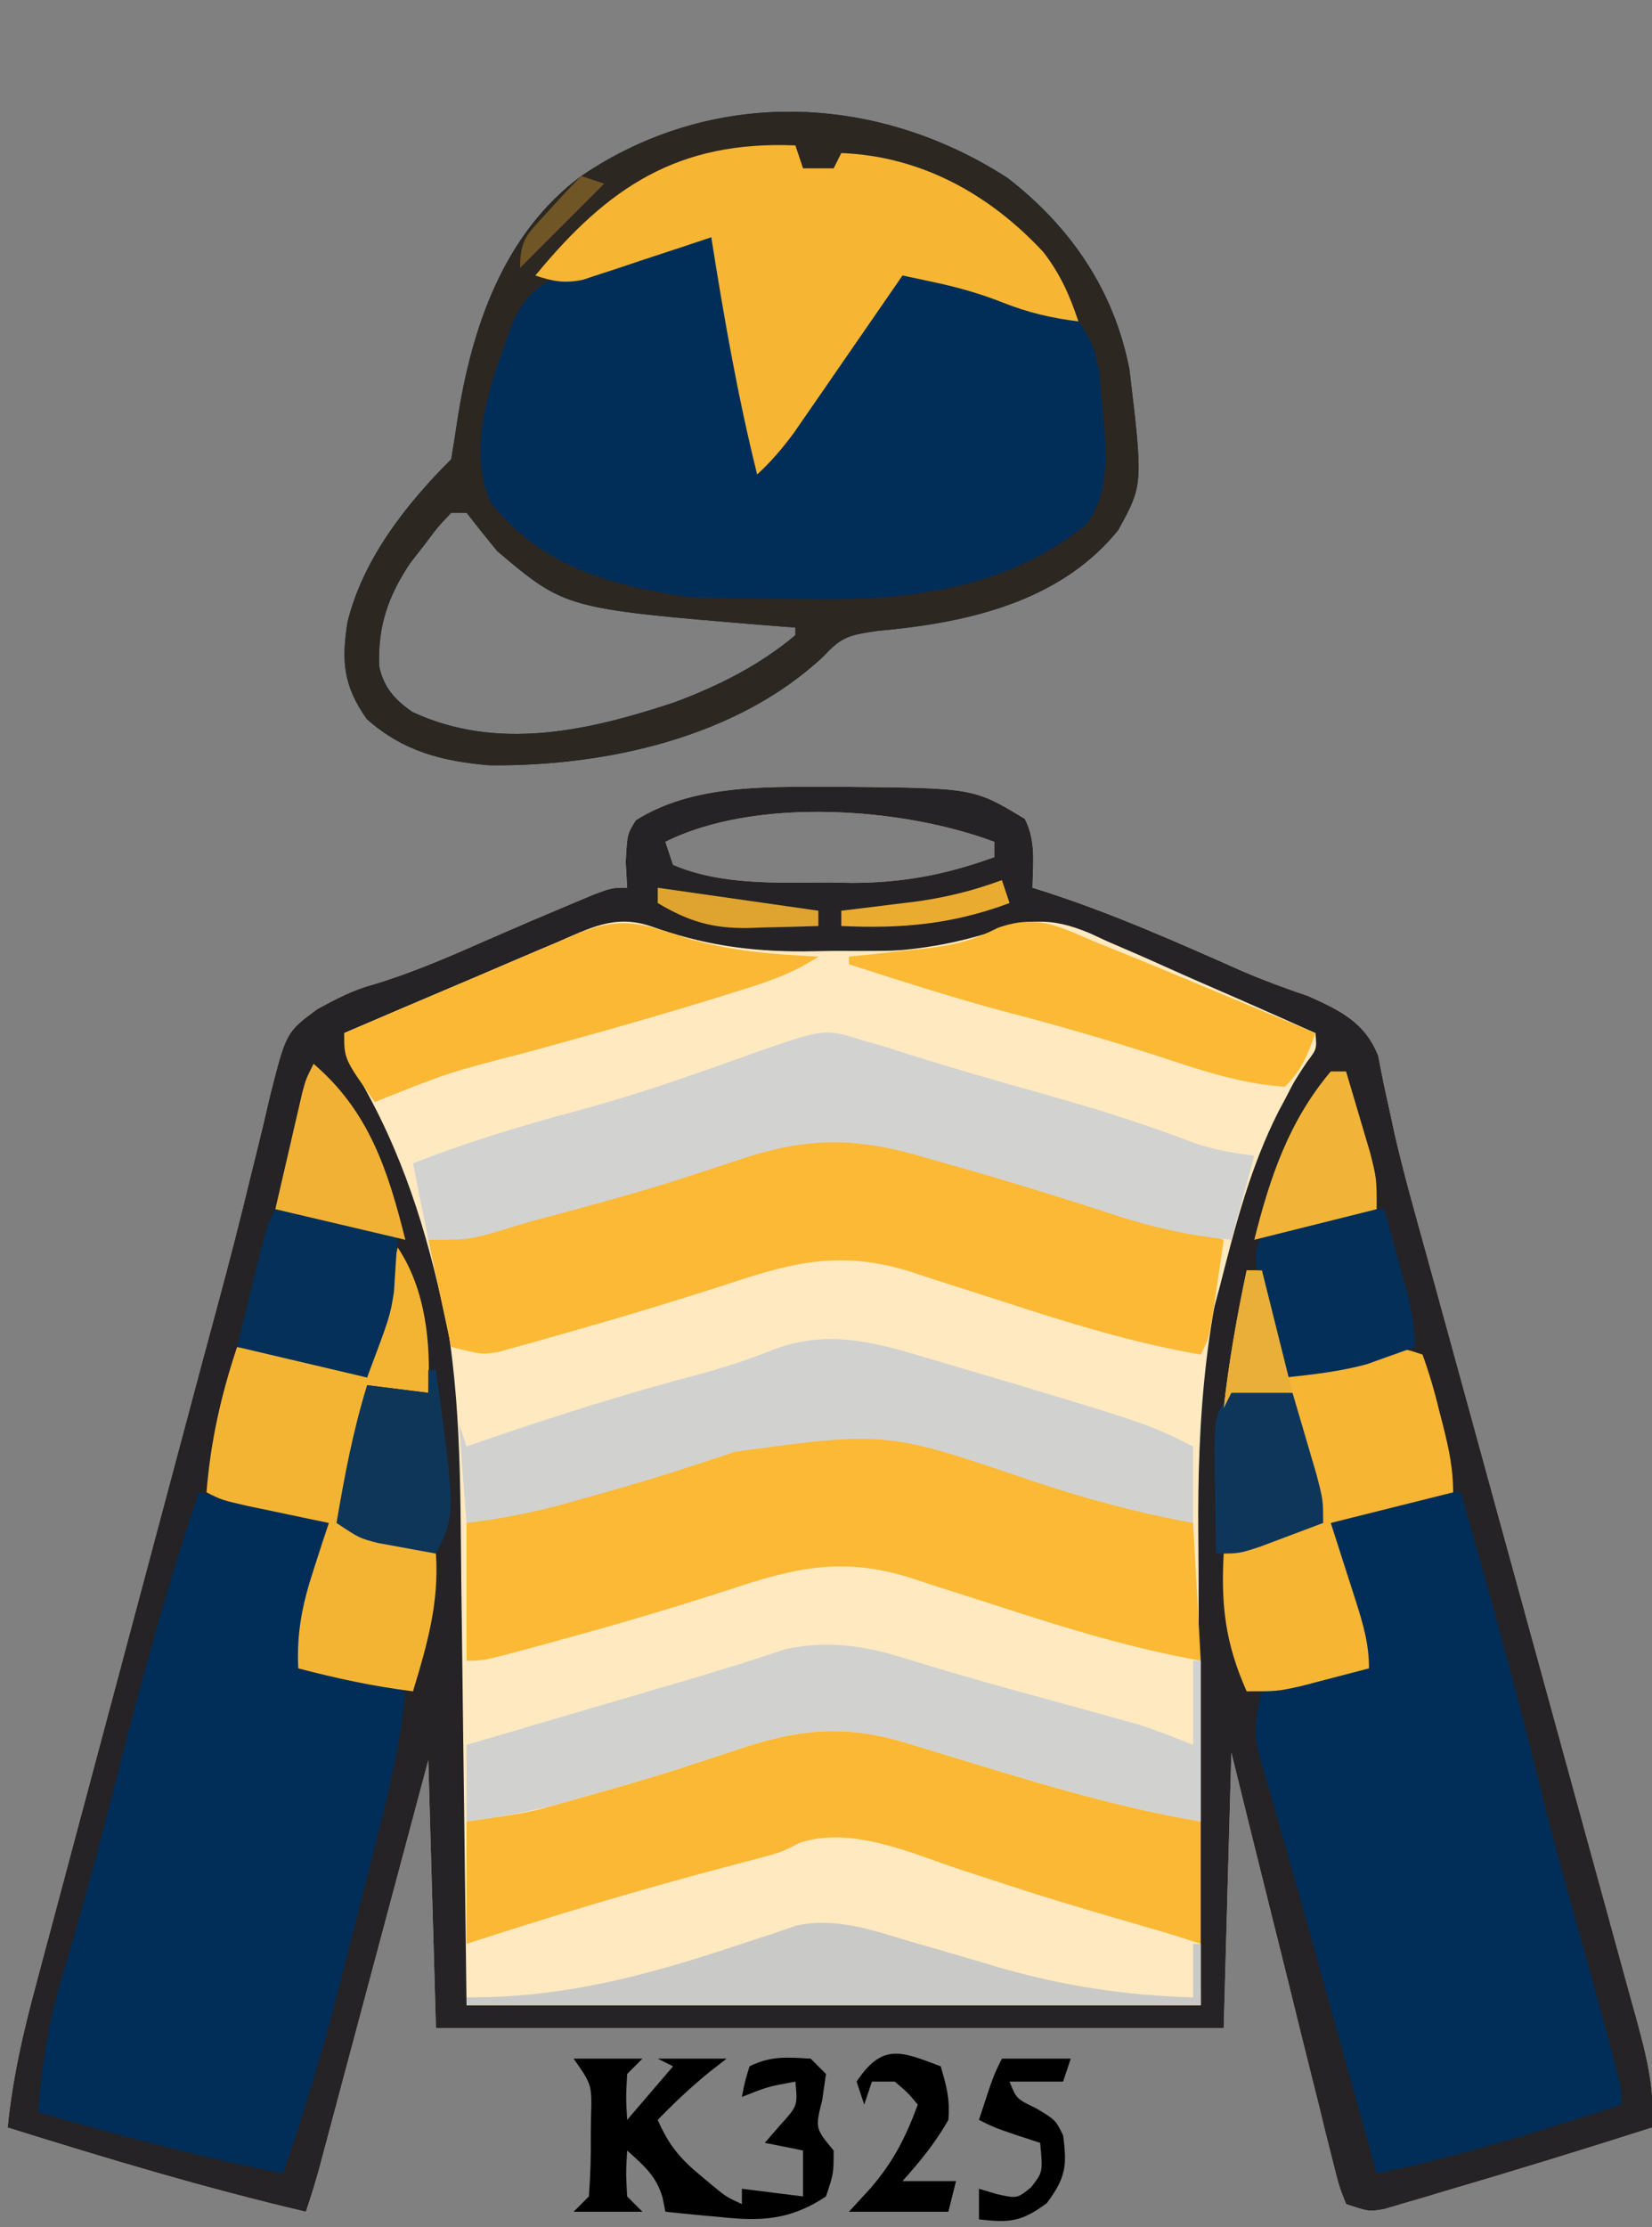 <?xml version="1.0" encoding="UTF-8"?>
<svg version="1.1" xmlns="http://www.w3.org/2000/svg" width="216" height="291">
<rect width="100%" height="100%" fill="#808080" stroke="none"/>
<path d="M0 0 C0.828 0.001 1.657 0.002 2.51 0.002 C19.094 0.167 19.094 0.167 25.75 4.188 C27.228 7.144 26.81 9.93 26.75 13.188 C27.281 13.355 27.813 13.522 28.361 13.694 C37.232 16.559 45.677 20.311 54.188 24.091 C57.036 25.31 59.914 26.375 62.849 27.363 C67 29.239 70.16 30.744 71.937 35.094 C72.171 36.282 72.405 37.471 72.646 38.695 C72.959 40.146 73.277 41.597 73.599 43.046 C73.863 44.265 73.863 44.265 74.133 45.509 C75.334 50.721 76.804 55.863 78.233 61.016 C78.901 63.442 79.568 65.868 80.235 68.295 C80.581 69.552 80.927 70.809 81.284 72.104 C82.38 76.08 83.471 80.057 84.562 84.035 C84.938 85.405 85.314 86.776 85.69 88.147 C85.878 88.832 86.066 89.518 86.259 90.224 C88.791 99.456 91.327 108.688 93.871 117.917 C95.598 124.183 97.319 130.451 99.035 136.721 C99.939 140.026 100.847 143.331 101.761 146.633 C102.776 150.305 103.781 153.978 104.784 157.653 C105.086 158.738 105.389 159.822 105.7 160.94 C107.013 165.785 108.163 170.115 107.75 175.188 C98.679 178.087 89.576 180.88 80.438 183.562 C79.525 183.837 78.612 184.112 77.671 184.395 C76.814 184.644 75.957 184.892 75.074 185.148 C74.312 185.373 73.55 185.598 72.764 185.83 C70.75 186.188 70.75 186.188 67.75 185.188 C66.82 182.827 66.82 182.827 66.032 179.658 C65.582 177.886 65.582 177.886 65.123 176.079 C64.807 174.78 64.491 173.482 64.176 172.184 C63.845 170.862 63.513 169.541 63.18 168.219 C62.305 164.739 61.446 161.254 60.591 157.769 C59.715 154.214 58.825 150.663 57.936 147.111 C56.191 140.14 54.471 133.164 52.75 126.188 C52.42 138.067 52.09 149.947 51.75 162.188 C17.76 162.188 -16.23 162.188 -51.25 162.188 C-51.745 144.863 -51.745 144.863 -52.25 127.188 C-53.321 131.195 -54.392 135.203 -55.496 139.332 C-56.351 142.527 -57.205 145.722 -58.06 148.917 C-58.963 152.289 -59.865 155.662 -60.766 159.035 C-61.8 162.905 -62.835 166.775 -63.871 170.645 C-64.194 171.854 -64.517 173.063 -64.85 174.31 C-65.15 175.43 -65.45 176.551 -65.76 177.706 C-66.024 178.694 -66.288 179.683 -66.56 180.701 C-67.072 182.545 -67.645 184.372 -68.25 186.188 C-81.434 183.107 -94.328 179.216 -107.25 175.188 C-106.615 168.816 -105.254 162.861 -103.585 156.686 C-103.178 155.152 -103.178 155.152 -102.762 153.587 C-101.865 150.216 -100.96 146.846 -100.055 143.477 C-99.422 141.107 -98.79 138.737 -98.159 136.366 C-96.493 130.118 -94.82 123.872 -93.146 117.625 C-91.468 111.361 -89.797 105.094 -88.125 98.828 C-86.231 91.734 -84.337 84.64 -82.439 77.547 C-82.149 76.461 -81.859 75.376 -81.56 74.258 C-80.986 72.118 -80.408 69.979 -79.828 67.84 C-78.307 62.228 -76.857 56.608 -75.497 50.954 C-75.203 49.768 -74.908 48.581 -74.605 47.359 C-74.042 45.09 -73.5 42.816 -72.982 40.537 C-70.847 32.07 -70.847 32.07 -66.762 29.048 C-64.212 27.669 -62.061 26.525 -59.285 25.785 C-53.98 24.185 -49.008 21.972 -43.939 19.748 C-40.494 18.24 -37.04 16.763 -33.57 15.312 C-32.593 14.903 -31.616 14.493 -30.61 14.07 C-28.25 13.188 -28.25 13.188 -26.25 13.188 C-26.312 12.094 -26.374 11.001 -26.438 9.875 C-26.25 6.188 -26.25 6.188 -25.125 4.375 C-17.808 -0.259 -8.388 -0.009 0 0 Z M-21.25 7.188 C-20.92 8.178 -20.59 9.168 -20.25 10.188 C-13.992 12.893 -6.492 12.522 0.188 12.5 C1.16 12.516 2.133 12.532 3.135 12.549 C9.815 12.553 15.473 11.462 21.75 9.188 C21.75 8.527 21.75 7.867 21.75 7.188 C9.717 2.675 -9.493 1.309 -21.25 7.188 Z " fill="#FEE9C1" transform="translate(108.25,102.812)"/>
<path d="M0 0 C0.828 0.001 1.657 0.002 2.51 0.002 C19.094 0.167 19.094 0.167 25.75 4.188 C27.228 7.144 26.81 9.93 26.75 13.188 C27.281 13.355 27.813 13.522 28.361 13.694 C37.232 16.559 45.677 20.311 54.188 24.091 C57.036 25.31 59.914 26.375 62.849 27.363 C67 29.239 70.16 30.744 71.937 35.094 C72.171 36.282 72.405 37.471 72.646 38.695 C72.959 40.146 73.277 41.597 73.599 43.046 C73.863 44.265 73.863 44.265 74.133 45.509 C75.334 50.721 76.804 55.863 78.233 61.016 C78.901 63.442 79.568 65.868 80.235 68.295 C80.581 69.552 80.927 70.809 81.284 72.104 C82.38 76.08 83.471 80.057 84.562 84.035 C84.938 85.405 85.314 86.776 85.69 88.147 C85.878 88.832 86.066 89.518 86.259 90.224 C88.791 99.456 91.327 108.688 93.871 117.917 C95.598 124.183 97.319 130.451 99.035 136.721 C99.939 140.026 100.847 143.331 101.761 146.633 C102.776 150.305 103.781 153.978 104.784 157.653 C105.086 158.738 105.389 159.822 105.7 160.94 C107.013 165.785 108.163 170.115 107.75 175.188 C98.679 178.087 89.576 180.88 80.438 183.562 C79.525 183.837 78.612 184.112 77.671 184.395 C76.814 184.644 75.957 184.892 75.074 185.148 C74.312 185.373 73.55 185.598 72.764 185.83 C70.75 186.188 70.75 186.188 67.75 185.188 C66.82 182.827 66.82 182.827 66.032 179.658 C65.582 177.886 65.582 177.886 65.123 176.079 C64.807 174.78 64.491 173.482 64.176 172.184 C63.845 170.862 63.513 169.541 63.18 168.219 C62.305 164.739 61.446 161.254 60.591 157.769 C59.715 154.214 58.825 150.663 57.936 147.111 C56.191 140.14 54.471 133.164 52.75 126.188 C52.42 138.067 52.09 149.947 51.75 162.188 C17.76 162.188 -16.23 162.188 -51.25 162.188 C-51.745 144.863 -51.745 144.863 -52.25 127.188 C-53.321 131.195 -54.392 135.203 -55.496 139.332 C-56.351 142.527 -57.205 145.722 -58.06 148.917 C-58.963 152.289 -59.865 155.662 -60.766 159.035 C-61.8 162.905 -62.835 166.775 -63.871 170.645 C-64.194 171.854 -64.517 173.063 -64.85 174.31 C-65.15 175.43 -65.45 176.551 -65.76 177.706 C-66.024 178.694 -66.288 179.683 -66.56 180.701 C-67.072 182.545 -67.645 184.372 -68.25 186.188 C-81.434 183.107 -94.328 179.216 -107.25 175.188 C-106.615 168.816 -105.254 162.861 -103.585 156.686 C-103.178 155.152 -103.178 155.152 -102.762 153.587 C-101.865 150.216 -100.96 146.846 -100.055 143.477 C-99.422 141.107 -98.79 138.737 -98.159 136.366 C-96.493 130.118 -94.82 123.872 -93.146 117.625 C-91.468 111.361 -89.797 105.094 -88.125 98.828 C-86.231 91.734 -84.337 84.64 -82.439 77.547 C-82.149 76.461 -81.859 75.376 -81.56 74.258 C-80.986 72.118 -80.408 69.979 -79.828 67.84 C-78.307 62.228 -76.857 56.608 -75.497 50.954 C-75.203 49.768 -74.908 48.581 -74.605 47.359 C-74.042 45.09 -73.5 42.816 -72.982 40.537 C-70.847 32.07 -70.847 32.07 -66.762 29.048 C-64.212 27.669 -62.061 26.525 -59.285 25.785 C-53.98 24.185 -49.008 21.972 -43.939 19.748 C-40.494 18.24 -37.04 16.763 -33.57 15.312 C-32.593 14.903 -31.616 14.493 -30.61 14.07 C-28.25 13.188 -28.25 13.188 -26.25 13.188 C-26.312 12.094 -26.374 11.001 -26.438 9.875 C-26.25 6.188 -26.25 6.188 -25.125 4.375 C-17.808 -0.259 -8.388 -0.009 0 0 Z M-21.25 7.188 C-20.92 8.178 -20.59 9.168 -20.25 10.188 C-13.992 12.893 -6.492 12.522 0.188 12.5 C1.16 12.516 2.133 12.532 3.135 12.549 C9.815 12.553 15.473 11.462 21.75 9.188 C21.75 8.527 21.75 7.867 21.75 7.188 C9.717 2.675 -9.493 1.309 -21.25 7.188 Z M-35.516 20.371 C-36.309 20.705 -37.102 21.04 -37.92 21.384 C-40.451 22.454 -42.976 23.539 -45.5 24.625 C-47.216 25.353 -48.932 26.08 -50.648 26.807 C-54.854 28.588 -59.054 30.384 -63.25 32.188 C-62.517 35.528 -61.228 38.166 -59.571 41.161 C-55.757 48.159 -53.157 55.057 -51.312 62.812 C-51.114 63.634 -50.915 64.455 -50.71 65.301 C-47.89 78.066 -48.077 91.291 -47.934 104.305 C-47.915 105.72 -47.896 107.136 -47.877 108.551 C-47.809 113.721 -47.749 118.892 -47.688 124.062 C-47.543 135.654 -47.399 147.245 -47.25 159.188 C-15.57 159.188 16.11 159.188 48.75 159.188 C48.632 134.373 48.632 134.373 48.48 109.559 C48.466 104.694 48.466 104.694 48.464 102.396 C48.459 100.835 48.449 99.274 48.433 97.714 C48.29 82.54 49.38 67.022 54.562 52.625 C54.815 51.89 55.068 51.154 55.329 50.396 C57.192 45.194 59.541 40.526 62.648 35.938 C63.928 34.25 63.928 34.25 63.75 32.188 C58.804 29.959 53.842 27.77 48.864 25.614 C47.174 24.876 45.49 24.128 43.81 23.37 C41.386 22.277 38.948 21.224 36.504 20.176 C35.763 19.832 35.022 19.489 34.258 19.135 C29.013 16.945 26.004 17.235 20.755 19.349 C20.093 19.626 19.432 19.902 18.75 20.188 C12.77 21.69 6.693 21.411 0.562 21.438 C-0.619 21.458 -1.8 21.479 -3.018 21.5 C-10.35 21.533 -16.363 20.64 -23.25 18.188 C-27.921 16.646 -31.197 18.494 -35.516 20.371 Z " fill="#252325" transform="translate(108.25,102.812)"/>
<path d="M0 0 C8.289 6.39 13.99 14.76 15.965 25.066 C17.75 40.091 17.75 40.091 14.496 46.023 C7.334 54.894 -3.885 57.818 -14.877 58.993 C-15.58 59.061 -16.283 59.129 -17.008 59.199 C-20.574 59.74 -21.638 59.902 -23.965 62.449 C-35.323 73.164 -52.574 76.913 -67.715 76.762 C-73.924 76.229 -78.928 74.965 -83.715 70.762 C-86.821 66.453 -87.091 63.121 -86.277 58.047 C-84.247 49.8 -78.646 42.692 -72.715 36.762 C-72.439 35.074 -72.167 33.386 -71.917 31.695 C-70.057 19.639 -65.916 7.322 -55.715 -0.238 C-38.621 -11.837 -17.216 -11.113 0 0 Z M-72.715 43.762 C-74.465 45.602 -74.465 45.602 -76.215 47.949 C-76.823 48.727 -77.432 49.504 -78.059 50.305 C-80.973 54.629 -82.333 58.634 -82.137 63.832 C-81.531 66.604 -80.102 68.197 -77.797 69.789 C-66.627 75.007 -54.622 72.219 -43.465 68.512 C-37.696 66.344 -32.464 63.732 -27.715 59.762 C-27.715 59.432 -27.715 59.102 -27.715 58.762 C-29.008 58.664 -30.301 58.566 -31.633 58.465 C-57.817 56.291 -57.817 56.291 -66.715 48.762 C-68.066 47.11 -69.404 45.446 -70.715 43.762 C-71.375 43.762 -72.035 43.762 -72.715 43.762 Z " fill="#012E59" transform="translate(131.715,23.238)"/>
<path d="M0 0 C7.169 2.485 13.858 2.71 21.396 2.634 C22.555 2.646 23.714 2.657 24.908 2.669 C32.126 2.645 38.111 1.649 44.896 -0.741 C49.568 -2.281 52.843 -0.434 57.162 1.443 C57.956 1.777 58.749 2.112 59.566 2.456 C62.098 3.526 64.622 4.611 67.146 5.697 C68.862 6.425 70.578 7.152 72.295 7.878 C76.501 9.66 80.7 11.456 84.896 13.259 C83.504 16.82 81.918 20.093 80.084 23.447 C76.39 30.727 74.435 38.317 72.434 46.188 C71.645 49.229 70.773 52.243 69.896 55.259 C61.071 53.745 52.679 51.141 44.18 48.375 C41.131 47.386 38.077 46.416 35.021 45.447 C34.034 45.12 33.047 44.794 32.031 44.458 C23.128 41.655 16.96 43.069 8.334 45.947 C0.916 48.347 -6.532 50.597 -14.041 52.697 C-14.982 52.968 -15.923 53.239 -16.893 53.518 C-18.217 53.883 -18.217 53.883 -19.568 54.255 C-20.738 54.583 -20.738 54.583 -21.931 54.917 C-24.306 55.291 -25.837 55.002 -28.104 54.259 C-28.213 53.707 -28.323 53.155 -28.436 52.585 C-30.794 41.015 -33.708 30.772 -39.432 20.412 C-40.787 17.856 -41.499 16.017 -42.104 13.259 C-37.056 11.09 -32.002 8.936 -26.942 6.796 C-25.222 6.065 -23.503 5.331 -21.786 4.593 C-19.318 3.532 -16.844 2.486 -14.369 1.443 C-13.602 1.11 -12.836 0.776 -12.045 0.433 C-7.078 -1.638 -4.889 -1.721 0 0 Z " fill="#FEE9C0" transform="translate(87.104,121.741)"/>
<path d="M0 0 C1.791 0.539 1.791 0.539 3.617 1.09 C4.307 1.299 4.996 1.507 5.706 1.722 C11.918 3.559 18.175 5.245 24.417 6.975 C25.455 7.264 26.493 7.553 27.562 7.852 C28.489 8.109 29.416 8.366 30.371 8.631 C33.312 9.492 36.218 10.469 39.125 11.438 C39.125 19.358 39.125 27.277 39.125 35.438 C7.445 35.438 -24.235 35.438 -56.875 35.438 C-56.875 27.517 -56.875 19.598 -56.875 11.438 C-54.421 10.716 -51.966 9.994 -49.438 9.25 C-48.611 9.007 -47.785 8.764 -46.934 8.513 C-43.06 7.374 -39.187 6.235 -35.312 5.098 C-34.584 4.884 -33.855 4.669 -33.105 4.449 C-31.665 4.026 -30.225 3.604 -28.784 3.184 C-24.21 1.846 -19.665 0.438 -15.148 -1.082 C-9.833 -2.205 -5.127 -1.591 0 0 Z " fill="#FBB835" transform="translate(117.875,226.562)"/>
<path d="M0 0 C8.289 6.39 13.99 14.76 15.965 25.066 C17.75 40.091 17.75 40.091 14.496 46.023 C7.334 54.894 -3.885 57.818 -14.877 58.993 C-15.58 59.061 -16.283 59.129 -17.008 59.199 C-20.574 59.74 -21.638 59.902 -23.965 62.449 C-35.323 73.164 -52.574 76.913 -67.715 76.762 C-73.924 76.229 -78.928 74.965 -83.715 70.762 C-86.821 66.453 -87.091 63.121 -86.277 58.047 C-84.247 49.8 -78.646 42.692 -72.715 36.762 C-72.439 35.074 -72.167 33.386 -71.917 31.695 C-70.057 19.639 -65.916 7.322 -55.715 -0.238 C-38.621 -11.837 -17.216 -11.113 0 0 Z M-51.777 10.574 C-53 10.966 -53 10.966 -54.248 11.365 C-55.032 11.626 -55.817 11.887 -56.625 12.156 C-57.338 12.392 -58.051 12.628 -58.785 12.87 C-61.982 14.347 -63.418 16.1 -64.848 19.285 C-65.339 20.697 -65.339 20.697 -65.84 22.137 C-66.172 23.073 -66.505 24.008 -66.848 24.973 C-68.632 30.711 -70.041 36.666 -67.59 42.387 C-60.999 50.735 -51.99 53.277 -41.715 54.762 C-37.196 55.001 -32.677 54.993 -28.152 55.012 C-26.953 55.032 -25.753 55.053 -24.518 55.074 C-11.962 55.128 0.33 53.413 10.285 45.324 C13.856 40.559 12.824 34.358 12.285 28.762 C12.221 27.808 12.156 26.854 12.09 25.871 C11.6 22.897 11.095 21.186 9.285 18.762 C4.814 16.293 0.225 14.986 -4.715 13.762 C-5.679 13.518 -6.643 13.274 -7.637 13.023 C-9.651 12.552 -11.682 12.147 -13.715 11.762 C-20.021 20.234 -25.907 28.943 -31.715 37.762 C-33.525 31.893 -34.681 25.988 -35.777 19.949 C-36.12 18.067 -36.465 16.186 -36.812 14.305 C-37.037 13.068 -37.037 13.068 -37.266 11.805 C-37.639 9.71 -37.639 9.71 -38.715 7.762 C-43.551 7.762 -47.235 9.048 -51.777 10.574 Z M-72.715 43.762 C-74.465 45.602 -74.465 45.602 -76.215 47.949 C-76.823 48.727 -77.432 49.504 -78.059 50.305 C-80.973 54.629 -82.333 58.634 -82.137 63.832 C-81.531 66.604 -80.102 68.197 -77.797 69.789 C-66.627 75.007 -54.622 72.219 -43.465 68.512 C-37.696 66.344 -32.464 63.732 -27.715 59.762 C-27.715 59.432 -27.715 59.102 -27.715 58.762 C-29.008 58.664 -30.301 58.566 -31.633 58.465 C-57.817 56.291 -57.817 56.291 -66.715 48.762 C-68.066 47.11 -69.404 45.446 -70.715 43.762 C-71.375 43.762 -72.035 43.762 -72.715 43.762 Z " fill="#2D2721" transform="translate(131.715,23.238)"/>
<path d="M0 0 C5.758 1.089 11.392 2.293 17 4 C15.893 10.406 14.661 16.714 13 23 C14.196 23.124 15.393 23.247 16.625 23.375 C20.276 23.823 23.545 24.704 27 26 C26.314 33.383 24.525 40.39 22.688 47.562 C22.371 48.812 22.054 50.061 21.727 51.348 C20.824 54.9 19.913 58.45 19 62 C18.784 62.848 18.568 63.696 18.345 64.57 C16.233 72.839 13.82 80.944 11 89 C0.167 86.858 -10.392 84.043 -21 81 C-20.537 74.294 -19.421 68.224 -17.438 61.812 C-14.925 53.389 -12.666 44.917 -10.511 36.396 C-7.407 24.126 -4.036 12 0 0 Z " fill="#002E59" transform="translate(26,195)"/>
<path d="M0 0 C3.584 12.584 7.109 25.169 10.223 37.879 C12.12 45.584 14.253 53.216 16.4 60.854 C17.39 64.397 18.356 67.947 19.312 71.5 C19.639 72.707 19.965 73.913 20.301 75.156 C21 78 21 78 21 80 C10.411 83.455 -0.075 86.764 -11 89 C-11.303 87.909 -11.606 86.819 -11.918 85.695 C-12.118 84.976 -12.317 84.257 -12.523 83.517 C-12.973 81.896 -13.423 80.276 -13.873 78.655 C-15.192 73.906 -16.513 69.158 -17.837 64.41 C-18.448 62.213 -19.054 60.015 -19.66 57.816 C-20.644 54.255 -21.66 50.703 -22.684 47.152 C-23.248 45.164 -23.811 43.176 -24.375 41.188 C-24.65 40.25 -24.925 39.313 -25.209 38.347 C-25.457 37.463 -25.705 36.579 -25.961 35.668 C-26.186 34.887 -26.41 34.106 -26.642 33.302 C-27.058 30.624 -26.667 28.609 -26 26 C-24.231 25.495 -22.459 24.996 -20.688 24.5 C-19.701 24.222 -18.715 23.943 -17.699 23.656 C-15 23 -15 23 -12 23 C-12.541 21.32 -12.541 21.32 -13.094 19.605 C-13.563 18.133 -14.031 16.66 -14.5 15.188 C-14.738 14.45 -14.977 13.712 -15.223 12.951 C-16.199 9.867 -17 7.255 -17 4 C-15.108 3.324 -13.211 2.659 -11.312 2 C-9.729 1.443 -9.729 1.443 -8.113 0.875 C-5.189 0.053 -3.002 -0.071 0 0 Z " fill="#002E59" transform="translate(191,195)"/>
<path d="M0 0 C1.942 0.634 3.885 1.267 5.828 1.898 C7.27 2.368 7.27 2.368 8.74 2.847 C14.237 4.606 19.781 6.2 25.324 7.805 C27.415 8.415 29.496 9.061 31.562 9.75 C31.562 16.68 31.562 23.61 31.562 30.75 C19.884 28.804 8.578 25.209 -2.735 21.769 C-3.548 21.522 -4.361 21.274 -5.199 21.02 C-5.921 20.799 -6.642 20.578 -7.385 20.351 C-15.375 18.011 -21.481 18.774 -29.25 21.438 C-30.928 21.989 -32.606 22.539 -34.285 23.086 C-35.136 23.364 -35.987 23.642 -36.864 23.929 C-40.946 25.231 -45.06 26.411 -49.188 27.562 C-49.913 27.769 -50.639 27.975 -51.386 28.188 C-52.078 28.38 -52.771 28.572 -53.484 28.77 C-54.081 28.936 -54.677 29.102 -55.292 29.273 C-58.306 29.943 -61.381 30.313 -64.438 30.75 C-64.438 23.82 -64.438 16.89 -64.438 9.75 C-53.263 6.14 -42.094 2.749 -30.738 -0.245 C-29.858 -0.478 -28.977 -0.712 -28.07 -0.953 C-26.835 -1.281 -26.835 -1.281 -25.575 -1.615 C-23.309 -2.23 -23.309 -2.23 -20.805 -3.484 C-14.096 -5.654 -6.376 -2.13 0 0 Z " fill="#FEE9C1" transform="translate(125.438,207.25)"/>
<path d="M0 0 C1.192 0.36 2.385 0.719 3.613 1.09 C4.647 1.403 4.647 1.403 5.702 1.722 C11.943 3.564 18.231 5.25 24.505 6.975 C25.546 7.264 26.588 7.553 27.66 7.852 C28.592 8.109 29.524 8.366 30.485 8.631 C33.08 9.424 35.606 10.43 38.125 11.438 C38.62 20.348 38.62 20.348 39.125 29.438 C30.301 27.857 21.92 25.323 13.409 22.554 C10.36 21.565 7.305 20.594 4.25 19.625 C3.263 19.299 2.276 18.972 1.259 18.636 C-7.642 15.834 -13.813 17.246 -22.438 20.125 C-29.888 22.547 -37.378 24.753 -44.938 26.812 C-45.895 27.075 -46.853 27.338 -47.84 27.608 C-54.614 29.438 -54.614 29.438 -56.875 29.438 C-56.875 23.497 -56.875 17.558 -56.875 11.438 C-54.421 10.716 -51.966 9.994 -49.438 9.25 C-48.611 9.007 -47.785 8.764 -46.934 8.513 C-43.06 7.374 -39.187 6.235 -35.312 5.098 C-34.584 4.884 -33.855 4.669 -33.105 4.449 C-31.665 4.026 -30.225 3.604 -28.784 3.184 C-24.21 1.846 -19.665 0.438 -15.148 -1.082 C-9.833 -2.205 -5.127 -1.591 0 0 Z " fill="#FBB935" transform="translate(117.875,187.562)"/>
<path d="M0 0 C1.796 0.541 1.796 0.541 3.629 1.094 C4.319 1.303 5.009 1.511 5.719 1.727 C11.838 3.535 18.003 5.191 24.154 6.887 C30.21 8.572 36.18 10.394 42.125 12.438 C41.817 14.563 41.503 16.688 41.188 18.812 C40.926 20.588 40.926 20.588 40.66 22.398 C40.125 25.438 40.125 25.438 39.125 27.438 C30.3 25.924 21.907 23.319 13.409 20.554 C10.36 19.565 7.305 18.594 4.25 17.625 C3.263 17.299 2.276 16.972 1.259 16.636 C-7.643 13.833 -13.812 15.247 -22.438 18.125 C-29.855 20.525 -37.304 22.776 -44.812 24.875 C-45.754 25.146 -46.695 25.417 -47.664 25.696 C-48.547 25.939 -49.43 26.183 -50.34 26.434 C-51.12 26.652 -51.899 26.87 -52.703 27.095 C-54.875 27.438 -54.875 27.438 -58.875 26.438 C-59.865 21.817 -60.855 17.198 -61.875 12.438 C-60.153 12.013 -58.431 11.589 -56.656 11.152 C-50.199 9.537 -43.784 7.795 -37.375 6 C-36.337 5.713 -35.3 5.426 -34.23 5.131 C-28.929 3.649 -23.722 2.05 -18.531 0.215 C-11.837 -2.043 -6.749 -2.095 0 0 Z " fill="#FCB935" transform="translate(117.875,149.562)"/>
<path d="M0 0 C1.942 0.634 3.885 1.267 5.828 1.898 C7.27 2.368 7.27 2.368 8.74 2.847 C14.237 4.606 19.781 6.2 25.324 7.805 C27.415 8.415 29.496 9.061 31.562 9.75 C31.562 12.39 31.562 15.03 31.562 17.75 C-0.117 17.75 -31.797 17.75 -64.438 17.75 C-64.438 15.11 -64.438 12.47 -64.438 9.75 C-53.278 6.116 -42.088 2.747 -30.738 -0.245 C-29.858 -0.478 -28.977 -0.712 -28.07 -0.953 C-26.835 -1.281 -26.835 -1.281 -25.575 -1.615 C-23.309 -2.23 -23.309 -2.23 -20.805 -3.484 C-14.096 -5.654 -6.376 -2.13 0 0 Z " fill="#FEE9C0" transform="translate(125.438,244.25)"/>
<path d="M0 0 C0.888 0.251 1.776 0.503 2.691 0.762 C3.639 1.067 4.586 1.373 5.562 1.688 C11.552 3.579 17.578 5.303 23.625 7 C30.158 8.839 36.55 10.821 42.891 13.254 C45.555 14.196 48.194 14.697 51 15 C50.01 18.63 49.02 22.26 48 26 C42.12 25.436 36.959 24.197 31.375 22.312 C24.042 19.926 16.679 17.695 9.25 15.625 C8.334 15.362 7.418 15.1 6.474 14.829 C-2.156 12.456 -8.421 12.809 -16.812 15.688 C-18.49 16.241 -20.168 16.792 -21.848 17.34 C-22.699 17.618 -23.55 17.896 -24.426 18.183 C-30.58 20.136 -36.826 21.788 -43.061 23.463 C-44.952 23.987 -46.828 24.563 -48.703 25.141 C-52 26 -52 26 -57 26 C-57.66 22.7 -58.32 19.4 -59 16 C-51.931 13.273 -44.868 11.093 -37.558 9.151 C-32.882 7.88 -28.296 6.449 -23.715 4.867 C-22.643 4.498 -21.572 4.128 -20.468 3.747 C-18.357 3.011 -16.25 2.263 -14.148 1.503 C-5.17 -1.626 -5.17 -1.626 0 0 Z " fill="#D2D2D1" transform="translate(113,136)"/>
<path d="M0 0 C0.495 1.485 0.495 1.485 1 3 C2.32 3 3.64 3 5 3 C5.33 2.34 5.66 1.68 6 1 C16.415 1.401 25.415 6.383 32.441 13.965 C34.648 16.847 35.855 19.564 37 23 C33.523 22.565 30.43 21.849 27.188 20.562 C24.233 19.39 21.347 18.564 18.238 17.902 C17.441 17.731 16.643 17.559 15.822 17.383 C15.22 17.256 14.619 17.13 14 17 C13.531 17.681 13.062 18.362 12.579 19.064 C10.452 22.149 8.32 25.231 6.188 28.312 C5.45 29.384 4.712 30.456 3.951 31.561 C3.239 32.589 2.527 33.617 1.793 34.676 C1.138 35.624 0.484 36.572 -0.191 37.548 C-1.686 39.575 -3.156 41.296 -5 43 C-7.555 32.742 -9.349 22.434 -11 12 C-11.555 12.187 -12.109 12.374 -12.681 12.567 C-15.2 13.409 -17.725 14.236 -20.25 15.062 C-21.123 15.357 -21.995 15.652 -22.895 15.955 C-23.739 16.229 -24.583 16.503 -25.453 16.785 C-26.228 17.042 -27.003 17.298 -27.802 17.563 C-30.226 18.045 -31.678 17.779 -34 17 C-24.478 5.407 -15.336 -0.626 0 0 Z " fill="#F6B533" transform="translate(104,19)"/>
<path d="M0 0 C0.902 0.264 1.804 0.529 2.734 0.802 C28.278 8.389 28.278 8.389 34.375 11.438 C34.375 14.738 34.375 18.038 34.375 21.438 C27.19 20.132 20.424 18.3 13.5 16 C-5.739 9.445 -5.739 9.445 -25.438 12.125 C-27.115 12.677 -28.793 13.226 -30.473 13.773 C-31.324 14.052 -32.175 14.33 -33.051 14.616 C-37.134 15.919 -41.248 17.098 -45.375 18.25 C-46.101 18.456 -46.826 18.663 -47.573 18.876 C-51.914 20.078 -56.153 20.893 -60.625 21.438 C-60.955 17.148 -61.285 12.857 -61.625 8.438 C-61.295 9.428 -60.965 10.418 -60.625 11.438 C-59.534 11.062 -58.444 10.687 -57.32 10.301 C-48.552 7.316 -39.776 4.535 -30.817 2.175 C-27.282 1.232 -23.926 0.182 -20.539 -1.207 C-13.329 -3.942 -7.096 -2.134 0 0 Z " fill="#D1D2D0" transform="translate(121.625,177.562)"/>
<path d="M0 0 C1.192 0.36 2.385 0.719 3.613 1.09 C4.647 1.403 4.647 1.403 5.702 1.722 C11.943 3.564 18.231 5.25 24.505 6.975 C25.546 7.264 26.588 7.553 27.66 7.852 C28.592 8.109 29.524 8.366 30.485 8.631 C33.08 9.424 35.606 10.43 38.125 11.438 C38.125 7.808 38.125 4.178 38.125 0.438 C38.455 0.438 38.785 0.438 39.125 0.438 C39.125 7.367 39.125 14.297 39.125 21.438 C27.447 19.491 16.14 15.897 4.828 12.456 C3.608 12.085 3.608 12.085 2.363 11.707 C1.642 11.486 0.92 11.266 0.177 11.038 C-7.813 8.699 -13.919 9.461 -21.688 12.125 C-23.365 12.677 -25.043 13.226 -26.723 13.773 C-27.999 14.191 -27.999 14.191 -29.301 14.616 C-33.384 15.919 -37.498 17.098 -41.625 18.25 C-42.351 18.456 -43.076 18.663 -43.823 18.876 C-48.164 20.078 -52.403 20.893 -56.875 21.438 C-56.875 18.137 -56.875 14.838 -56.875 11.438 C-55.148 10.93 -53.421 10.422 -51.694 9.914 C-50.172 9.466 -48.65 9.018 -47.129 8.571 C-43.19 7.412 -39.252 6.254 -35.312 5.098 C-34.584 4.884 -33.855 4.669 -33.105 4.449 C-31.665 4.026 -30.225 3.604 -28.784 3.184 C-24.21 1.846 -19.665 0.438 -15.148 -1.082 C-9.833 -2.205 -5.127 -1.591 0 0 Z " fill="#D1D2CF" transform="translate(117.875,216.562)"/>
<path d="M0 0 C0.66 0 1.32 0 2 0 C2.507 1.581 3.005 3.165 3.5 4.75 C3.778 5.632 4.057 6.513 4.344 7.422 C5 10 5 10 5 14 C6.048 13.7 7.096 13.399 8.176 13.09 C9.555 12.705 10.933 12.321 12.312 11.938 C13.003 11.738 13.693 11.539 14.404 11.334 C19.66 9.887 19.66 9.887 23 11 C23.887 13.486 24.578 15.821 25.188 18.375 C25.365 19.061 25.542 19.747 25.725 20.453 C26.461 23.375 27 25.976 27 29 C21.72 30.32 16.44 31.64 11 33 C12.641 38.132 12.641 38.132 14.291 43.261 C15.244 46.277 16 48.819 16 52 C14.085 52.506 12.168 53.004 10.25 53.5 C9.183 53.778 8.115 54.057 7.016 54.344 C4 55 4 55 0 55 C-2.775 48.757 -3.376 43.802 -3 37 C-1.21 36.329 0.582 35.664 2.375 35 C3.373 34.629 4.37 34.258 5.398 33.875 C8 33 8 33 10 33 C9.807 32.359 9.613 31.719 9.414 31.059 C7.906 26.049 6.423 21.035 5 16 C2.69 16 0.38 16 -2 16 C-2.33 16.66 -2.66 17.32 -3 18 C-2.324 11.918 -1.264 5.987 0 0 Z " fill="#F6B533" transform="translate(163,166)"/>
<path d="M0 0 C3.665 5.498 4.344 12.472 4 19 C1.36 18.67 -1.28 18.34 -4 18 C-4.504 20.437 -5.003 22.874 -5.5 25.312 C-5.715 26.348 -5.715 26.348 -5.934 27.404 C-6.526 30.325 -7 33.011 -7 36 C-3.04 37.32 0.92 38.64 5 40 C5.428 46.415 3.857 51.886 2 58 C-3.135 57.358 -7.994 56.317 -13 55 C-13.229 50.283 -12.462 46.603 -11 42.125 C-10.629 40.973 -10.258 39.82 -9.875 38.633 C-9.442 37.33 -9.442 37.33 -9 36 C-9.987 35.795 -10.975 35.59 -11.992 35.379 C-13.274 35.109 -14.555 34.84 -15.875 34.562 C-17.151 34.296 -18.427 34.029 -19.742 33.754 C-23 33 -23 33 -25 32 C-24.46 25.31 -23.113 19.365 -21 13 C-19.291 13.286 -17.583 13.579 -15.875 13.875 C-14.924 14.037 -13.972 14.2 -12.992 14.367 C-10 15 -10 15 -4 17 C-2.68 11.39 -1.36 5.78 0 0 Z " fill="#F4B433" transform="translate(52,163)"/>
<path d="M0 0 C5.773 1.766 11.494 2.201 17.5 2.5 C13.972 4.852 10.385 5.949 6.375 7.188 C5.144 7.573 5.144 7.573 3.887 7.966 C-4.289 10.493 -12.528 12.792 -20.782 15.052 C-30.866 17.646 -30.866 17.646 -40.5 21.5 C-44.5 15.875 -44.5 15.875 -44.5 12.5 C-39.452 10.331 -34.399 8.177 -29.339 6.036 C-27.618 5.306 -25.9 4.572 -24.183 3.833 C-21.715 2.773 -19.241 1.727 -16.766 0.684 C-15.999 0.35 -15.232 0.017 -14.442 -0.326 C-8.437 -2.83 -5.861 -1.954 0 0 Z " fill="#FAB835" transform="translate(89.5,122.5)"/>
<path d="M0 0 C1.133 0.457 2.266 0.914 3.434 1.384 C7.324 2.953 11.193 4.568 15.062 6.188 C16.418 6.752 17.775 7.317 19.131 7.881 C22.422 9.251 25.711 10.624 29 12 C27.926 14.915 27.222 16.778 25 19 C19.389 18.635 14.31 16.952 9 15.188 C1.953 12.9 -5.093 10.868 -12.266 9.012 C-18.906 7.213 -25.45 5.1 -32 3 C-32 2.67 -32 2.34 -32 2 C-30.389 1.836 -30.389 1.836 -28.746 1.668 C-27.31 1.508 -25.874 1.348 -24.438 1.188 C-23.733 1.117 -23.029 1.047 -22.303 0.975 C-18.498 0.536 -16.021 0.011 -12.535 -1.762 C-7.45 -3.543 -4.805 -2.065 0 0 Z " fill="#FBB935" transform="translate(143,123)"/>
<path d="M0 0 C1.226 0.353 2.452 0.706 3.715 1.07 C6.252 1.804 8.785 2.551 11.316 3.305 C19.854 5.744 27.696 6.914 36.562 7.188 C36.562 4.878 36.562 2.567 36.562 0.188 C36.892 0.188 37.222 0.188 37.562 0.188 C37.562 2.828 37.562 5.468 37.562 8.188 C5.883 8.188 -25.797 8.188 -58.438 8.188 C-58.438 7.857 -58.438 7.527 -58.438 7.188 C-57.48 7.173 -56.522 7.159 -55.535 7.145 C-43.474 6.782 -33.059 3.736 -21.688 -0.066 C-20.553 -0.436 -19.419 -0.806 -18.25 -1.188 C-17.266 -1.525 -16.283 -1.863 -15.27 -2.211 C-9.946 -3.342 -5.111 -1.511 0 0 Z " fill="#C9C9C7" transform="translate(119.438,253.812)"/>
<path d="M0 0 C5.605 0.421 10.721 0.916 16 3 C15.911 4.668 15.803 6.334 15.688 8 C15.629 8.928 15.571 9.856 15.512 10.812 C15 14 15 14 12 22 C3.585 20.02 3.585 20.02 -5 18 C-4.361 15.401 -3.721 12.803 -3.062 10.125 C-2.863 9.308 -2.663 8.491 -2.457 7.649 C-1.111 2.222 -1.111 2.222 0 0 Z " fill="#043059" transform="translate(36,158)"/>
<path d="M0 0 C0.671 2.436 1.337 4.874 2 7.312 C2.191 8.003 2.382 8.693 2.578 9.404 C3.377 12.358 4 14.926 4 18 C2.67 18.489 1.336 18.966 0 19.438 C-0.743 19.704 -1.485 19.971 -2.25 20.246 C-5.823 21.226 -9.317 21.598 -13 22 C-13.698 19.398 -14.383 16.794 -15.062 14.188 C-15.262 13.45 -15.461 12.712 -15.666 11.951 C-17.113 6.34 -17.113 6.34 -16 3 C-13.672 2.051 -13.672 2.051 -10.75 1.312 C-9.319 0.935 -9.319 0.935 -7.859 0.551 C-5.154 0.03 -2.746 -0.105 0 0 Z " fill="#032F59" transform="translate(181,158)"/>
<path d="M0 0 C2.97 0 5.94 0 9 0 C8.34 0.66 7.68 1.32 7 2 C6.833 5.083 6.833 5.083 7 8 C8.98 5.69 10.96 3.38 13 1 C12.34 0.67 11.68 0.34 11 0 C13.97 0 16.94 0 20 0 C19.258 0.578 18.515 1.155 17.75 1.75 C15.339 3.723 13.16 5.76 11 8 C12.367 11.151 13.857 13.009 16.5 15.188 C17.108 15.697 17.717 16.206 18.344 16.73 C19.985 18.071 19.985 18.071 22 19 C22 18.34 22 17.68 22 17 C24.64 17.33 27.28 17.66 30 18 C30 16.02 30 14.04 30 12 C27.525 11.505 27.525 11.505 25 11 C25.66 10.237 26.32 9.474 27 8.688 C29.299 6.157 29.299 6.157 29 3 C25.39 3.656 25.39 3.656 22 5 C22.375 3.062 22.375 3.062 23 1 C25.763 -0.381 27.947 -0.191 31 0 C31.66 0.66 32.32 1.32 33 2 C32.835 3.134 32.67 4.269 32.5 5.438 C31.584 9.096 31.584 9.096 34 12 C34 15 34 15 33 18 C28.338 21.097 24.52 21.278 19.125 20.688 C18.092 20.596 18.092 20.596 17.039 20.502 C15.358 20.35 13.679 20.177 12 20 C11.816 19.08 11.816 19.08 11.629 18.141 C10.791 15.29 9.172 13.962 7 12 C6.833 14.917 6.833 14.917 7 18 C7.66 18.66 8.32 19.32 9 20 C6.03 20 3.06 20 0 20 C0.66 19.34 1.32 18.68 2 18 C2.199 15.291 2.278 12.707 2.25 10 C2.258 9.263 2.265 8.525 2.273 7.766 C2.41 3.416 2.41 3.416 0 0 Z " fill="#000000" transform="translate(75,269)"/>
<path d="M0 0 C0.33 0 0.66 0 1 0 C3.56 18.88 3.56 18.88 1 24 C-0.606 23.717 -2.21 23.423 -3.812 23.125 C-4.706 22.963 -5.599 22.8 -6.52 22.633 C-9 22 -9 22 -12 20 C-10.961 13.889 -9.843 7.923 -8 2 C-5.36 2.33 -2.72 2.66 0 3 C0 2.01 0 1.02 0 0 Z " fill="#0E3659" transform="translate(56,179)"/>
<path d="M0 0 C0.672 2.269 1.337 4.54 2 6.812 C2.371 8.077 2.743 9.342 3.125 10.645 C4 14 4 14 4 17 C2.231 17.673 0.46 18.338 -1.312 19 C-2.299 19.371 -3.285 19.742 -4.301 20.125 C-7 21 -7 21 -10 21 C-10.054 18.25 -10.094 15.501 -10.125 12.75 C-10.142 11.973 -10.159 11.195 -10.176 10.395 C-10.24 2.878 -10.24 2.878 -8 0 C-4.71 -1.097 -3.287 -0.8 0 0 Z " fill="#0E365B" transform="translate(169,182)"/>
<path d="M0 0 C7.245 6.21 9.722 13.888 12 23 C3.585 21.02 3.585 21.02 -5 19 C-4.361 16.236 -3.721 13.473 -3.062 10.625 C-2.863 9.756 -2.663 8.886 -2.457 7.991 C-2.297 7.305 -2.137 6.62 -1.973 5.914 C-1.81 5.212 -1.648 4.511 -1.481 3.788 C-1 2 -1 2 0 0 Z " fill="#F0B135" transform="translate(41,139)"/>
<path d="M0 0 C0.66 0 1.32 0 2 0 C2.673 2.248 3.338 4.499 4 6.75 C4.557 8.629 4.557 8.629 5.125 10.547 C6 14 6 14 6 18 C0.72 19.32 -4.56 20.64 -10 22 C-7.96 13.842 -5.475 6.484 0 0 Z " fill="#F1B439" transform="translate(174,140)"/>
<path d="M0 0 C0.774 2.653 1.228 4.293 1 7 C-0.674 9.962 -2.734 12.471 -5 15 C-2.69 15 -0.38 15 2 15 C1.67 16.32 1.34 17.64 1 19 C-3.29 19 -7.58 19 -12 19 C-11.072 17.989 -10.144 16.979 -9.188 15.938 C-6.2 12.477 -4.57 9.274 -3 5 C-4.312 3.438 -4.312 3.438 -6 2 C-6.99 2 -7.98 2 -9 2 C-9.33 2.99 -9.66 3.98 -10 5 C-10.33 4.01 -10.66 3.02 -11 2 C-7.61 -3.085 -5.187 -1.959 0 0 Z " fill="#000000" transform="translate(123,270)"/>
<path d="M0 0 C2.97 0 5.94 0 9 0 C8.67 0.99 8.34 1.98 8 3 C5.69 3 3.38 3 1 3 C1.898 5.243 1.898 5.243 4.5 6.5 C7 8 7 8 8 10 C8.54 14.053 8.342 15.537 5.875 18.875 C2.565 21.322 1.017 21.467 -3 21 C-3 19.68 -3 18.36 -3 17 C-2.237 17.227 -1.474 17.454 -0.688 17.688 C1.982 18.289 1.982 18.289 3.812 16.812 C5.365 14.804 5.365 14.804 5 11 C4.051 10.691 3.103 10.381 2.125 10.062 C-1 9 -1 9 -3 8 C-1.125 2.25 -1.125 2.25 0 0 Z " fill="#000000" transform="translate(131,269)"/>
<path d="M0 0 C0.66 0 1.32 0 2 0 C3.32 5.28 4.64 10.56 6 16 C3.36 16 0.72 16 -2 16 C-2.33 16.66 -2.66 17.32 -3 18 C-2.324 11.918 -1.264 5.987 0 0 Z " fill="#EAAF39" transform="translate(163,166)"/>
<path d="M0 0 C6.93 0.99 13.86 1.98 21 3 C21 3.66 21 4.32 21 5 C18.624 5.082 16.251 5.141 13.875 5.188 C13.21 5.213 12.545 5.238 11.859 5.264 C7.131 5.333 4.049 4.403 0 2 C0 1.34 0 0.68 0 0 Z " fill="#DFA430" transform="translate(86,116)"/>
<path d="M0 0 C0.33 0.99 0.66 1.98 1 3 C-6.465 5.775 -13.067 6.368 -21 6 C-21 5.34 -21 4.68 -21 4 C-19.987 3.879 -18.974 3.758 -17.93 3.633 C-16.578 3.464 -15.227 3.295 -13.875 3.125 C-13.21 3.046 -12.545 2.968 -11.859 2.887 C-7.696 2.356 -3.933 1.458 0 0 Z " fill="#EAAB31" transform="translate(131,115)"/>
<path d="M0 0 C0.99 0.33 1.98 0.66 3 1 C-0.63 4.63 -4.26 8.26 -8 12 C-8 8.241 -7.049 7.587 -4.562 4.875 C-3.924 4.171 -3.286 3.467 -2.629 2.742 C-1.764 1.817 -0.895 0.895 0 0 Z " fill="#705526" transform="translate(76,23)"/>
</svg>
